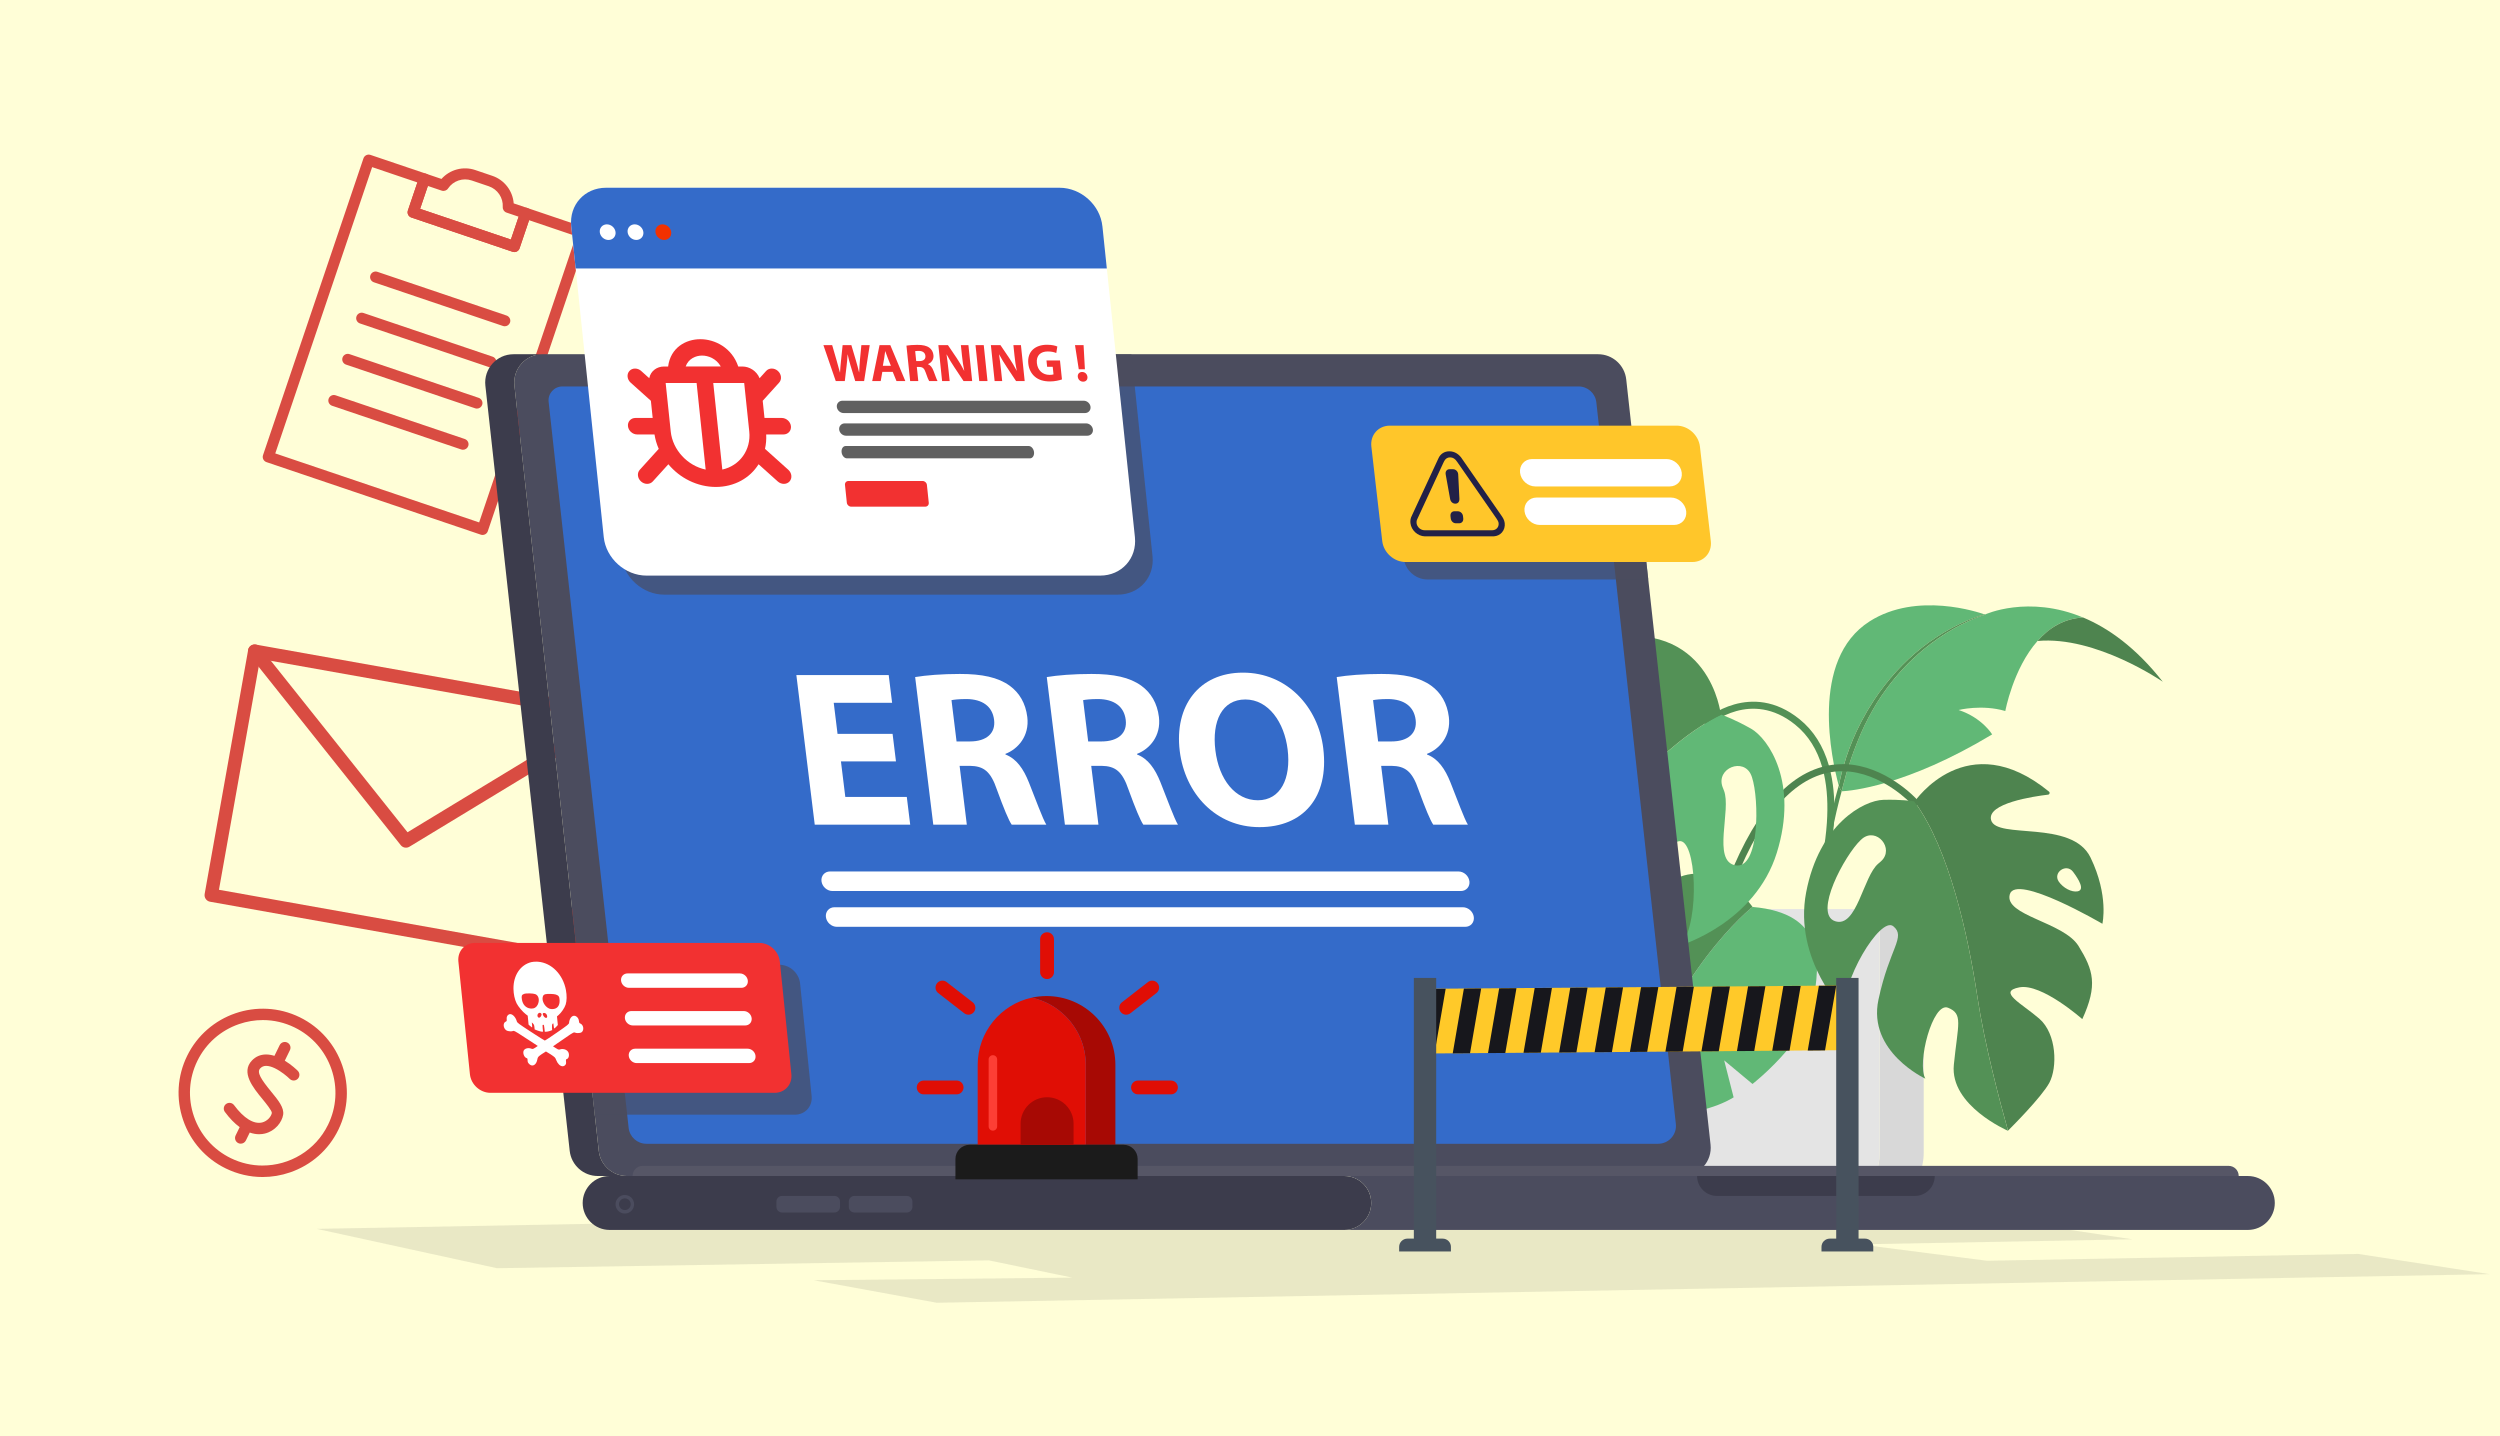 <?xml version="1.0" encoding="UTF-8"?><svg xmlns="http://www.w3.org/2000/svg" viewBox="0 0 1140 655"><defs><style>.cls-1{fill:#231f20;opacity:.1;}.cls-2{fill:#fd3e35;}.cls-3{fill:#fffed7;}.cls-4{fill:#fff;}.cls-5{fill:#ffc929;}.cls-6{fill:#ffc62a;}.cls-7{fill:#f23100;}.cls-8{fill:#e4e4e4;}.cls-9{fill:#f23131;}.cls-10{fill:#a70904;}.cls-11{fill:#d94c42;}.cls-12{fill:#d8d8d8;}.cls-13{fill:#e00e05;}.cls-14{fill:#17171c;}.cls-15{fill:#222147;}.cls-16{fill:#1b1b1b;}.cls-17{fill:#539156;}.cls-18{fill:#565666;}.cls-19{fill:#47525e;}.cls-20{fill:#346bc9;}.cls-21{fill:#3c3c4c;}.cls-22{fill:#61b876;}.cls-23{fill:#606060;}.cls-24,.cls-25{fill:#4b4c5e;}.cls-26{fill:#4e844f;}.cls-25{mix-blend-mode:multiply;opacity:.67;}.cls-27{isolation:isolate;}</style></defs><g class="cls-27"><g id="Layer_2"><rect class="cls-3" width="1140" height="655"/></g><g><polygon class="cls-1" points="292.67 557.63 853.97 547.3 972.32 565.12 847.73 567.42 906.1 574.91 1075.29 571.79 1135.27 581.02 427.15 594.06 371.07 583.8 488.93 582.59 450.85 574.72 226.59 578.3 144.41 560.36 292.67 557.63"/><g><path class="cls-11" d="M220.07,243.94c-.27,0-.54-.04-.81-.13l-97.74-33.08c-1.32-.45-2.03-1.88-1.58-3.19l45.8-135.33c.21-.63,.67-1.15,1.27-1.45,.6-.3,1.29-.34,1.92-.13l25.4,8.6c1.32,.45,2.03,1.88,1.58,3.19l-4.34,12.81,41.39,14.01,4.34-12.81c.45-1.32,1.88-2.03,3.19-1.58l26.17,8.86c.63,.21,1.15,.67,1.45,1.27,.3,.6,.34,1.29,.13,1.92l-45.8,135.33c-.21,.63-.67,1.15-1.27,1.45-.35,.17-.73,.26-1.12,.26Zm-94.55-37.18l92.97,31.46,44.18-130.56-21.4-7.24-4.34,12.81c-.21,.63-.67,1.15-1.27,1.45-.6,.3-1.29,.34-1.92,.13l-46.17-15.62c-1.32-.45-2.03-1.88-1.58-3.19l4.34-12.81-20.63-6.98-44.18,130.56Z"/><path class="cls-11" d="M230.19,148.78c-.27,0-.54-.04-.81-.13l-58.9-19.93c-1.32-.45-2.03-1.88-1.58-3.19,.45-1.32,1.88-2.03,3.19-1.58l58.9,19.93c1.32,.45,2.03,1.88,1.58,3.19-.36,1.05-1.34,1.71-2.39,1.71Z"/><path class="cls-11" d="M223.84,167.55c-.27,0-.54-.04-.81-.13l-58.9-19.93c-1.32-.45-2.03-1.88-1.58-3.19,.45-1.32,1.88-2.03,3.19-1.58l58.9,19.93c1.32,.45,2.03,1.88,1.58,3.19-.36,1.05-1.34,1.71-2.39,1.71Z"/><path class="cls-11" d="M217.49,186.32c-.27,0-.54-.04-.81-.13l-58.9-19.93c-1.32-.45-2.03-1.88-1.58-3.19,.45-1.32,1.88-2.03,3.19-1.58l58.9,19.93c1.32,.45,2.03,1.88,1.58,3.19-.36,1.05-1.34,1.71-2.39,1.71Z"/><path class="cls-11" d="M211.14,205.09c-.27,0-.54-.04-.81-.13l-58.9-19.93c-1.32-.45-2.03-1.88-1.58-3.19,.45-1.32,1.88-2.03,3.19-1.58l58.9,19.93c1.32,.45,2.03,1.88,1.58,3.19-.36,1.05-1.34,1.71-2.39,1.71Z"/><path class="cls-11" d="M234.55,114.94c-.27,0-.55-.04-.81-.13l-46.17-15.62c-1.32-.45-2.03-1.88-1.58-3.19l5.14-15.2c.45-1.32,1.88-2.03,3.19-1.58l6.99,2.37c3.8-4.26,9.87-5.93,15.39-4.06l7.79,2.64c5.53,1.87,9.33,6.88,9.76,12.57l6.23,2.11c1.32,.45,2.03,1.88,1.58,3.19l-5.14,15.2c-.21,.63-.67,1.15-1.27,1.45-.35,.17-.73,.26-1.12,.26Zm-42.97-19.72l41.39,14.01,3.53-10.42-5.53-1.87c-1.08-.36-1.78-1.41-1.71-2.54,.26-4.21-2.36-8.1-6.36-9.46l-7.79-2.64c-4.01-1.36-8.45,.14-10.8,3.65-.63,.94-1.82,1.35-2.9,.98l-6.3-2.13-3.53,10.42Z"/></g><g><g><path class="cls-17" d="M839.79,360.84c-1.67,6.06-3.06,12.06-4.2,17.87-.12,.58-.22,1.16-.33,1.74-2.49,13.1-3.77,25.06-4.43,34.07h-1.82c.03-.44,.06-.89,.09-1.35,.27-3.67,.63-7.78,1.13-12.21,.28-2.48,.6-5.06,.97-7.73,.18-1.27,.37-2.57,.57-3.88,.28-1.79,.58-3.64,.91-5.55,.18-1.07,.38-2.16,.58-3.27,.11-.58,.22-1.17,.33-1.76,1.25-6.5,2.83-13.49,4.88-20.59,.09,.3,.59,1.56,1.32,2.67Z"/><g><path class="cls-22" d="M949.93,281.59c-8.86,.41-15.66,4.84-20.83,10.7-11.16,12.64-14.68,31.94-14.68,31.94-10.67-3.16-21.29-.47-21.29-.47,10.73,3.52,15.29,11.13,15.29,11.13-39.3,23.65-64.65,25.76-68.62,25.95l.38-1.66c.17-.65,.35-1.3,.53-1.94l1.05-3.89c.09-.32,.16-.66,.26-.97l.31-.95,.61-1.92c1.56-5.13,3.53-10.12,5.62-15.05,2.14-4.91,4.66-9.66,7.47-14.23,5.75-9.05,12.84-17.3,21.17-24.12,4.15-3.43,8.59-6.5,13.26-9.2,2.34-1.32,4.73-2.57,7.19-3.68l1.85-.82c.62-.25,1.24-.52,1.87-.76,1.26-.49,2.53-.95,3.82-1.32l-.03-.11s19.7-9.1,44.76,1.38Z"/><path class="cls-26" d="M986.23,310.88s-30.46-21.05-57.13-18.59c5.17-5.86,11.98-10.28,20.83-10.7,11.44,4.78,23.99,13.63,36.3,29.29Z"/><path class="cls-22" d="M904.99,280.16c-5.19,1.42-10.12,3.63-14.86,6.15-4.77,2.59-9.34,5.58-13.63,8.93-8.56,6.72-15.93,14.93-21.96,24.02-.74,1.15-1.44,2.31-2.17,3.47l-.54,.87-.27,.44-.25,.44-1,1.79-1,1.79-.49,.9-.46,.91-1.82,3.68c-2.26,4.97-4.27,10.06-5.74,15.32l-.57,1.96-.28,.98c-.1,.33-.17,.66-.25,1l-.93,3.98c-.1,.46-.21,.93-.32,1.4-3.13-11.57-13.44-57.37,14.14-74.88,21.58-13.7,49.86-4.04,52.37-3.14Z"/><path class="cls-17" d="M905.2,280.33c-1.3,.37-2.57,.83-3.82,1.32-.63,.24-1.25,.51-1.87,.76l-1.85,.81c-2.46,1.11-4.85,2.36-7.19,3.68-4.67,2.69-9.12,5.77-13.26,9.2-6.42,5.25-12.1,11.36-17,18.03-1.46,1.98-2.85,4.01-4.16,6.08-2.8,4.57-5.33,9.32-7.47,14.23-2.09,4.93-4.06,9.91-5.62,15.05l-.62,1.93-.31,.95c-.1,.32-.17,.65-.27,.97l-.44,1.65-.61,2.24c-.18,.65-.36,1.3-.53,1.94l-.38,1.66c-.05-.06-.09-.13-.13-.19-.73-1.11-1.07-2.08-1.15-2.38-.02-.04-.02-.06-.03-.08-.01-.01-.01-.02-.01-.02,.1-.47,.21-.93,.32-1.4l.93-3.98c.09-.33,.16-.66,.25-1l.28-.98,.57-1.96c1.46-5.26,3.47-10.35,5.73-15.32l1.82-3.67,.46-.91,.49-.9,1-1.79,1-1.79,.25-.44,.27-.44,.54-.87c.73-1.15,1.43-2.32,2.17-3.47,6.03-9.09,13.4-17.29,21.96-24.02,4.28-3.36,8.85-6.34,13.63-8.93,4.75-2.51,9.68-4.72,14.87-6.15,.05-.01,.1-.03,.15-.05l.06,.22Z"/></g></g><g><path class="cls-12" d="M877.22,414.52v110.9c0,15.31-12.41,27.72-27.72,27.72h-20.08c15.31,0,27.73-12.41,27.73-27.72v-110.9h20.08Z"/><path class="cls-8" d="M857.15,414.52v110.9c0,15.31-12.41,27.72-27.73,27.72h-39.82c-15.31,0-27.73-12.41-27.73-27.72v-110.9h95.27Z"/></g><path class="cls-17" d="M831.28,404.49c-.66,2.55-1.36,5.06-2.11,7.54-.24,.83-.49,1.66-.74,2.49h-3.41c2.48-7.92,4.72-16.44,6.24-25.01,.85-4.78,1.47-9.56,1.79-14.26,.53-7.87,.21-15.51-1.35-22.44-.23-1.04-.5-2.06-.8-3.07-2.22-7.67-6.15-14.35-12.35-19.33-20.07-16.16-38.58-.2-38.76-.04-.67,.59-1.67,.52-2.25-.14-.59-.66-.52-1.67,.14-2.25,.2-.18,20.74-17.89,42.88-.04,6.38,5.14,10.86,12.23,13.4,21.11,.3,1.01,.56,2.04,.79,3.09,.43,1.84,.77,3.75,1.03,5.74,1.72,12.8,.23,28.46-4.49,46.62Z"/><g><path class="cls-22" d="M826.77,456.97c-3.23,18.3-27.63,37.32-27.63,37.32l-12.92-10.76,4.31,16.86c-17.58,10.76-48.08,8.61-48.08,8.61,19.02-66.02,56.69-95.44,56.69-95.44,33.37,2.87,30.86,25.12,27.63,43.41Z"/><path class="cls-17" d="M799.14,413.56s-37.67,29.42-56.69,95.44c-35.17-54.9,7.17-104.78,25.48-109.79,18.3-5.02,31.21,14.35,31.21,14.35Z"/></g><path class="cls-26" d="M874.17,367c-.65,.58-1.66,.54-2.25-.11-.15-.18-13.83-14.92-31.39-15.21-1.2-.02-2.44,.02-3.68,.15-.7,.07-1.4,.17-2.11,.29-.72,.13-1.45,.28-2.18,.46-.29,.07-.57,.15-.86,.22-17.98,4.99-33.12,25.71-45.1,61.71h-3.35c12.44-37.74,28.43-59.5,47.65-64.79,.31-.08,.62-.17,.93-.24,.71-.18,1.41-.33,2.13-.46,1.18-.22,2.36-.37,3.51-.45,1.24-.11,2.48-.14,3.68-.11,18.58,.51,32.47,15.53,33.14,16.27,.6,.65,.55,1.66-.11,2.25Z"/><g><path class="cls-22" d="M798.35,332.21c-7.24-4.1-12.31-5.93-13.43-6.32-25.72,12.33-53.36,45.06-70.86,68.58-13.97,18.8-33.78,40.03-43.27,49.91,.02,.05,.02,.07,.02,.07,0,0,30.33,2.5,37.83-15.78,7.5-18.28,7.43-23.71,15.33-22.88,7.9,.84,.8,30.72-6.4,35.21,0,0,30.7,1.67,37.74-22.89,7.05-24.56,2.37-32.89,10.28-34.52,7.9-1.64,9.79,36.03,1.07,47.38,0,0,33.65-10.19,43.56-42.07,9.91-31.88-3.62-52.04-11.87-56.71Zm-6.9,62.4c-10.93-1.84-1.77-25.45-5.36-34.2-.22-.54-.42-1.05-.61-1.56-3.1-8.56,9.72-13.69,13.12-5.25,.11,.26,.2,.54,.3,.81,3.36,10.12,3.48,42.03-7.45,40.2Z"/><path class="cls-17" d="M784.68,325.82s-4.78-44.39-54.73-34.46c-.7,.14-.9,1.07-.31,1.48,5.65,3.93,24.14,17.55,18.45,23.65-6.68,7.18-34.13-18.61-50.63-6.56-16.51,12.06-19.99,25.42-19.99,25.42,0,0,48.19-1.97,45.92,8.42-2.28,10.39-29.06-.46-40.81,6.39-11.75,6.86-17.05,12.15-18.13,30.16,0,0,25.42-6.11,33.87,.73,8.46,6.84-4.47,6.26-15.47,8.77-11.01,2.5-18.77,16.68-18.79,24.84-.01,7.89,6.29,28.35,6.72,29.71,9.49-9.88,29.3-31.11,43.27-49.91,17.5-23.53,45.14-56.25,70.86-68.58-.16-.04-.24-.07-.24-.07Zm-79.2,1.51c-3.2,1.65-7.89,1.71-10.17-.15-2.81-2.28,2.13-5.28,6.36-7.25,4.85-2.27,8.57,4.93,3.82,7.4Z"/></g><g><path class="cls-17" d="M823.6,406.92c-5.91,31.12,17.73,54.67,17.73,54.67-2.24-13.39,16.14-44.11,22.03-39.21,5.9,4.89-1.74,9.78-6.79,33.5-5.06,23.71,21.4,36,21.4,36-4.02-6.98,3.35-35.17,10.34-32.35,6.99,2.82,4.51,7.34,2.64,26-1.87,18.66,24.65,30.09,24.65,30.09,0,0,.01-.02,.05-.05-3.54-12.51-10.67-39.13-13.98-61.11-4.16-27.51-12.72-67.25-28.77-89.05-1.12-.17-6.18-.9-14.07-.69-8.99,.24-29.31,11.09-35.23,42.21Zm24.87-23.86c.2-.19,.41-.37,.61-.55,6.61-5.55,15.05,4.46,8.65,10.25-.38,.34-.78,.69-1.21,1.04-6.91,5.73-9.76,29.59-19.74,26.26-9.97-3.34,4.36-30.02,11.69-37Z"/><path class="cls-26" d="M872.91,365.4c16.05,21.8,24.61,61.54,28.77,89.05,3.32,21.98,10.45,48.6,13.98,61.11,.97-.95,15.37-15.27,18.88-21.89,3.62-6.85,3.44-22.18-4.66-29.19-8.1-7.01-19.18-12.3-9.05-14.25,10.14-1.96,28.7,14.49,28.7,14.49,7.13-15.56,5.05-22.37-1.73-33.35-6.78-10.98-34.06-13.84-31.33-23.56,2.73-9.71,42.22,13.43,42.22,13.43,0,0,3.04-12.75-5.41-30.21-8.44-17.46-42.94-8.09-45.34-17.09-2.04-7.65,19.52-10.82,26.01-11.58,.68-.08,.93-.95,.4-1.38-37.42-30.59-61.22,4.46-61.22,4.46,0,0-.08-.01-.23-.05Zm72.4,32.14c2.66,3.54,5.46,8.25,2.09,8.91-2.74,.54-6.65-1.6-8.59-4.41-2.88-4.18,3.44-8.56,6.5-4.5Z"/></g></g><g><path class="cls-11" d="M259.41,440.35l-163.63-29.16c-1.65-.29-2.75-1.87-2.46-3.53l19.83-111.27c.29-1.65,1.87-2.75,3.53-2.46l163.63,29.16c1.65,.29,2.75,1.87,2.46,3.53l-19.83,111.27c-.29,1.65-1.87,2.75-3.53,2.46Zm-159.57-34.61l157.65,28.09,18.76-105.28-157.65-28.09-18.76,105.28Z"/><path class="cls-11" d="M184.59,386.5c-.71-.13-1.37-.5-1.84-1.1l-68.99-86.58c-1.05-1.31-.83-3.23,.48-4.27,1.31-1.05,3.23-.83,4.27,.48l67.32,84.48,92.36-56.03c1.44-.87,3.31-.41,4.18,1.02,.87,1.44,.41,3.31-1.02,4.18l-94.64,57.42c-.65,.4-1.4,.52-2.11,.39Z"/></g><g><path class="cls-11" d="M136.64,463.85c-19.01-9.28-42.03-1.36-51.32,17.65-4.49,9.2-5.12,19.6-1.79,29.31,3.34,9.7,10.24,17.52,19.44,22.01,5.31,2.59,11.02,3.9,16.77,3.9,4.21,0,8.44-.7,12.54-2.11,9.7-3.34,17.52-10.24,22.01-19.44,9.28-19.01,1.36-42.03-17.65-51.32Zm-16.89,67.64c-4.88,0-9.83-1.08-14.5-3.36-7.95-3.88-13.91-10.63-16.8-19.02-2.88-8.39-2.34-17.38,1.54-25.33,3.88-7.95,10.63-13.91,19.02-16.8,3.55-1.22,7.2-1.83,10.84-1.83,4.97,0,9.9,1.13,14.49,3.37h0c7.95,3.88,13.91,10.64,16.8,19.02,2.88,8.39,2.34,17.38-1.54,25.33-5.74,11.76-17.57,18.61-29.86,18.61Z"/><path class="cls-11" d="M129.86,483.68l2.34-4.8c.63-1.29,.09-2.85-1.2-3.48-.63-.31-1.33-.35-1.99-.12-.66,.23-1.19,.7-1.49,1.32l-2.38,4.87c-1.28-.4-2.6-.65-3.91-.63-2.5,.03-4.63,.95-6.34,2.74-5.2,5.42,.55,12.44,4.76,17.56,1.53,1.87,4.38,5.35,4.31,6.37-.28,1.64-2.06,3.76-4.46,4.34-3.78,.9-8.31-1.9-12.77-7.9-.42-.56-1.02-.92-1.71-1.02-.69-.1-1.37,.07-1.93,.49-.56,.41-.92,1.02-1.02,1.71-.1,.69,.07,1.37,.49,1.93,2.18,2.93,4.43,5.25,6.73,6.92l-1.85,3.8c-.63,1.29-.09,2.85,1.2,3.48h0c.37,.18,.75,.26,1.14,.26,.96,0,1.89-.54,2.34-1.46l1.76-3.61c1.59,.56,3.03,.76,4.27,.76,1,0,1.87-.13,2.58-.3,4.74-1.14,7.81-5.15,8.38-8.53,.55-3.26-2.21-6.63-5.42-10.54-4.66-5.69-6.72-8.9-5.03-10.66,.73-.76,1.57-1.12,2.65-1.14h.06c1.22,0,2.57,.43,3.91,1.06h.02l.02,.02c2.87,1.38,5.63,3.71,6.77,4.84,.49,.49,1.14,.76,1.84,.76,.7,0,1.35-.28,1.84-.77,.49-.49,.76-1.15,.76-1.84,0-.7-.28-1.35-.77-1.84-.43-.42-2.75-2.68-5.88-4.59Z"/></g><g><path class="cls-21" d="M625.28,548.56c0,3.39-1.38,6.46-3.6,8.69-2.23,2.23-5.3,3.6-8.69,3.6H277.99c-6.79,0-12.29-5.51-12.29-12.29,0-3.4,1.38-6.47,3.6-8.7,2.22-2.23,5.3-3.6,8.69-3.6h335c6.79,0,12.29,5.51,12.29,12.3Z"/><path class="cls-24" d="M1037.31,548.56c0,3.39-1.38,6.46-3.6,8.69-2.22,2.23-5.3,3.6-8.69,3.6h-412.03c3.39,0,6.46-1.38,8.69-3.6,2.23-2.23,3.6-5.3,3.6-8.69,0-6.8-5.51-12.3-12.29-12.3h412.03c6.79,0,12.29,5.51,12.29,12.3Z"/><path class="cls-24" d="M767.19,536.26H285.86c-6.59,0-12.11-4.95-12.83-11.49l-1.82-16.46-7.53-68.36-29.11-264.09c-.84-7.65,5.14-14.33,12.83-14.33h481.33c6.58,0,12.11,4.95,12.83,11.5l3.2,29.01,6.85,62.19,28.4,257.71c.85,7.65-5.14,14.32-12.83,14.32Z"/><path class="cls-20" d="M756.11,521.56H294.75c-4.15,0-7.64-3.12-8.09-7.25l-26.65-241.84-9.84-89.23c-.42-3.75,2.52-7.02,6.29-7.02h463.38c4.15,0,7.64,3.12,8.09,7.25l14.89,135.13,21.37,193.93c.53,4.82-3.24,9.03-8.09,9.03Z"/><path class="cls-21" d="M285.87,536.26h-13.25c-6.59,0-12.11-4.95-12.84-11.49l-38.45-348.91c-.84-7.65,5.14-14.33,12.83-14.33h13.25c-7.69,0-13.67,6.68-12.83,14.33l38.45,348.91c.73,6.54,6.25,11.49,12.84,11.49Z"/><path class="cls-21" d="M773.88,536.26h108.37c0,2.51-1.02,4.78-2.66,6.43-1.65,1.64-3.91,2.66-6.43,2.66h-90.2c-5.02,0-9.09-4.07-9.09-9.09Z"/><path class="cls-18" d="M1020.86,536.25H288.47c0-2.55,2.07-4.62,4.62-4.62H1016.23c1.28,0,2.44,.52,3.27,1.35,.84,.84,1.35,2,1.35,3.27Z"/><path class="cls-24" d="M356.61,545.34h23.88c1.41,0,2.56,1.15,2.56,2.56v2.44c0,1.41-1.15,2.56-2.56,2.56h-23.88c-1.41,0-2.56-1.15-2.56-2.56v-2.44c0-1.41,1.15-2.56,2.56-2.56Z"/><path class="cls-24" d="M389.62,545.34h23.88c1.41,0,2.56,1.15,2.56,2.56v2.44c0,1.41-1.15,2.56-2.56,2.56h-23.88c-1.41,0-2.56-1.15-2.56-2.56v-2.44c0-1.41,1.15-2.56,2.56-2.56Z"/><circle class="cls-24" cx="284.94" cy="549.12" r="4.23" transform="translate(-189.51 152.11) rotate(-22.65)"/><path class="cls-21" d="M287.61,549.12c0,1.48-1.2,2.67-2.67,2.67s-2.67-1.2-2.67-2.67,1.2-2.67,2.67-2.67,2.67,1.2,2.67,2.67Z"/></g><g><g><path class="cls-4" d="M408.57,347.2h-25.1l1.99,16.2h28.04l1.55,12.65h-43.53l-8.38-68.23h42.11l1.55,12.65h-26.62l1.74,14.17h25.1l1.54,12.55Z"/><path class="cls-4" d="M417.31,308.74c4.86-.81,12.18-1.42,20.38-1.42,10.12,0,17.4,1.52,22.73,5.37,4.45,3.24,7.26,8,8.03,14.27,1.07,8.71-4.37,14.68-9.98,16.8l.04,.3c4.99,1.92,8.19,6.48,10.68,12.75,3.07,7.69,6.29,16.6,7.93,19.23h-15.79c-1.35-1.92-3.65-7.49-6.71-15.89-2.87-8.5-6.09-10.83-12.38-10.93h-4.66l3.29,26.83h-15.29l-8.27-67.32Zm18.89,29.36h6.07c7.69,0,11.78-3.85,11.04-9.82-.77-6.28-5.41-9.41-12.51-9.52-3.75,0-5.83,.3-6.92,.51l2.31,18.83Z"/><path class="cls-4" d="M477.33,308.74c4.86-.81,12.18-1.42,20.38-1.42,10.12,0,17.4,1.52,22.73,5.37,4.45,3.24,7.26,8,8.03,14.27,1.07,8.71-4.37,14.68-9.98,16.8l.04,.3c4.99,1.92,8.19,6.48,10.68,12.75,3.07,7.69,6.29,16.6,7.93,19.23h-15.79c-1.35-1.92-3.65-7.49-6.71-15.89-2.87-8.5-6.09-10.83-12.38-10.93h-4.66l3.29,26.83h-15.29l-8.27-67.32Zm18.89,29.36h6.07c7.69,0,11.78-3.85,11.04-9.82-.77-6.28-5.41-9.41-12.51-9.52-3.75,0-5.83,.3-6.92,.51l2.31,18.83Z"/><path class="cls-4" d="M603.4,341.23c2.75,22.37-9.15,35.94-29.09,35.94s-33.97-15.29-36.35-34.72c-2.51-20.45,8.67-35.73,28.82-35.73s34.32,15.69,36.63,34.52Zm-49.19,.91c1.64,13.36,9.07,22.78,19.4,22.78s15.18-9.92,13.55-23.18c-1.5-12.25-8.67-22.78-19.3-22.78s-15.28,9.92-13.65,23.18Z"/><path class="cls-4" d="M609.54,308.74c4.86-.81,12.18-1.42,20.38-1.42,10.12,0,17.4,1.52,22.73,5.37,4.45,3.24,7.26,8,8.03,14.27,1.07,8.71-4.37,14.68-9.98,16.8l.04,.3c4.99,1.92,8.19,6.48,10.68,12.75,3.07,7.69,6.29,16.6,7.93,19.23h-15.79c-1.35-1.92-3.65-7.49-6.71-15.89-2.87-8.5-6.09-10.83-12.38-10.93h-4.66l3.29,26.83h-15.29l-8.27-67.32Zm18.89,29.36h6.07c7.69,0,11.78-3.85,11.04-9.82-.77-6.28-5.41-9.41-12.51-9.52-3.75,0-5.83,.3-6.92,.51l2.31,18.83Z"/></g><path class="cls-4" d="M670.06,401.84c.15,1.23-.21,2.35-.92,3.16-.71,.81-1.76,1.31-3,1.31H379.61c-2.46,0-4.71-2-5.01-4.47-.15-1.23,.21-2.34,.92-3.15,.71-.81,1.76-1.31,2.99-1.31h286.53c2.47,0,4.71,2,5.01,4.46Z"/><path class="cls-4" d="M672.06,418.16c.15,1.23-.21,2.35-.92,3.16-.71,.81-1.76,1.31-3,1.31H381.62c-2.46,0-4.71-2-5.01-4.47-.15-1.23,.21-2.34,.92-3.15,.71-.81,1.76-1.31,2.99-1.31h286.53c2.47,0,4.71,2,5.01,4.46Z"/></g><path class="cls-25" d="M509.68,271.16h-206.81c-9.77,0-18.53-7.86-19.54-17.54l-9.63-92.09h242.22l9.63,92.09c1.02,9.69-6.09,17.54-15.87,17.54Z"/><g><path class="cls-4" d="M502.7,103.15l14.82,141.79c1.01,9.69-6.09,17.54-15.87,17.54h-206.8c-9.78,0-18.53-7.86-19.54-17.54l-14.82-141.79c-1.01-9.69,6.1-17.54,15.87-17.54h206.8c9.78,0,18.53,7.85,19.54,17.54Z"/><path class="cls-20" d="M502.7,103.15l2.01,19.26h-242.22l-2.01-19.26c-1.01-9.69,6.1-17.54,15.87-17.54h206.8c9.78,0,18.53,7.85,19.54,17.54Z"/><ellipse class="cls-4" cx="277.09" cy="105.86" rx="3.4" ry="3.77" transform="translate(15.59 245.86) rotate(-49.07)"/><path class="cls-4" d="M293.38,105.86c.21,1.97-1.24,3.56-3.22,3.56s-3.76-1.6-3.97-3.56,1.24-3.56,3.22-3.56,3.76,1.6,3.97,3.56Z"/><path class="cls-7" d="M306.08,105.86c.21,1.97-1.24,3.56-3.22,3.56s-3.76-1.6-3.97-3.56c-.21-1.97,1.24-3.56,3.22-3.56s3.76,1.6,3.97,3.56Z"/><path class="cls-9" d="M357.27,198.11h0c2.09,0,3.62-1.69,3.4-3.76-.22-2.07-2.1-3.76-4.19-3.76h-7.87l-.82-7.83,7.49-8.28c.64-.71,.94-1.65,.83-2.66s-.6-1.95-1.39-2.66c-1.63-1.47-4.04-1.47-5.37,0l-2.98,3.3c-1.37-3.38-4.72-5.33-7.78-5.33h-1.95c-2.88-8.6-10.67-12.46-17.3-12.46h0c-6.63,0-13.6,3.86-14.68,12.46h-1.95c-3.06,0-6,1.95-6.66,5.33l-3.67-3.3c-.79-.71-1.78-1.1-2.8-1.1s-1.93,.39-2.57,1.1c-.64,.71-.94,1.65-.83,2.66,.1,1,.6,1.95,1.39,2.66l9.23,8.28,.82,7.83h-7.87c-1.01,0-1.93,.39-2.57,1.1-.64,.71-.94,1.65-.83,2.66,.22,2.07,2.1,3.76,4.19,3.76h7.91c.35,2.24,1,4.45,1.93,6.57l-8.64,9.54c-1.33,1.47-1.08,3.85,.56,5.32,1.63,1.47,4.04,1.47,5.37,0l7.1-7.84c2.66,3.17,5.85,5.68,9.51,7.48,3.82,1.88,8.02,2.87,12.14,2.87s8.12-.99,11.54-2.87c3.28-1.8,5.95-4.31,7.95-7.48l8.74,7.84c1.63,1.47,4.04,1.47,5.37,0,1.33-1.47,1.08-3.85-.56-5.32l-10.63-9.54c.48-2.12,.67-4.33,.55-6.57h7.91Zm-39.62-23.47l4.13,39.49c-8.31-1.75-15.05-8.98-15.92-17.33l-2.32-22.15h14.11Zm11.02-7.52h-16.01c1.29-3.64,4.71-4.98,7.49-4.98,2.77,0,6.47,1.33,8.53,4.98Zm.7,47.01l-4.13-39.49h14.11l2.32,22.15c.87,8.35-4.35,15.59-12.3,17.33Z"/><g><path class="cls-9" d="M381.11,173.78l-5.64-16.4h4l1.96,6.76c.57,1.95,1.14,4.06,1.58,5.72h.05c.08-1.78,.27-3.75,.48-5.77l.7-6.72h3.98l2.05,6.91c.57,1.92,1.02,3.67,1.46,5.5h.05c.05-1.82,.22-3.75,.36-5.69l.65-6.72h3.81l-2.56,16.4h-4.05l-2.14-7.06c-.49-1.65-.92-3.19-1.31-5.06h-.05c-.1,1.85-.21,3.41-.43,5.06l-.83,7.06h-4.1Z"/><path class="cls-9" d="M402.34,169.57l-.74,4.21h-3.88l3.35-16.4h4.91l6.85,16.4h-4.03l-1.72-4.21h-4.74Zm3.91-2.77l-1.4-3.48c-.4-.97-.82-2.19-1.17-3.16h-.05c-.14,.97-.26,2.21-.43,3.16l-.62,3.48h3.66Z"/><path class="cls-9" d="M413.34,157.6c1.18-.19,2.96-.34,4.95-.34,2.46,0,4.21,.36,5.49,1.29,1.06,.78,1.72,1.92,1.88,3.43,.22,2.09-1.13,3.53-2.5,4.04v.07c1.21,.46,1.96,1.56,2.54,3.07,.71,1.85,1.45,3.99,1.83,4.62h-3.83c-.32-.46-.85-1.8-1.55-3.82-.66-2.04-1.43-2.6-2.95-2.63h-1.13l.67,6.45h-3.71l-1.69-16.18Zm4.45,7.06h1.47c1.87,0,2.88-.92,2.73-2.36-.16-1.51-1.27-2.26-2.99-2.29-.91,0-1.42,.07-1.68,.12l.47,4.53Z"/><path class="cls-9" d="M429.6,173.78l-1.71-16.4h4.37l4.07,6.01c1.16,1.73,2.36,3.77,3.29,5.62h.07c-.47-2.17-.78-4.38-1.03-6.84l-.5-4.79h3.44l1.71,16.4h-3.93l-4.2-6.33c-1.17-1.75-2.47-3.87-3.48-5.79l-.07,.02c.32,2.17,.62,4.48,.9,7.15l.52,4.94h-3.44Z"/><path class="cls-9" d="M448.59,157.38l1.71,16.4h-3.76l-1.71-16.4h3.76Z"/><path class="cls-9" d="M453.55,173.78l-1.71-16.4h4.37l4.07,6.01c1.16,1.73,2.36,3.77,3.29,5.62h.07c-.47-2.17-.78-4.38-1.03-6.84l-.5-4.79h3.44l1.71,16.4h-3.93l-4.2-6.33c-1.17-1.75-2.47-3.87-3.48-5.79l-.07,.02c.32,2.17,.62,4.48,.9,7.15l.52,4.94h-3.44Z"/><path class="cls-9" d="M484.25,173.02c-1.11,.39-3.24,.92-5.43,.92-3.02,0-5.29-.75-6.96-2.21-1.67-1.41-2.73-3.55-2.96-5.96-.55-5.45,3.13-8.56,8.56-8.56,2.14,0,3.83,.41,4.68,.8l-.48,2.97c-.95-.39-2.11-.71-3.93-.71-3.12,0-5.29,1.75-4.92,5.3,.35,3.38,2.7,5.38,5.77,5.38,.86,0,1.54-.1,1.82-.24l-.36-3.43h-2.55l-.3-2.9h6.16l.9,8.64Z"/><path class="cls-9" d="M491.47,171.83c-.13-1.29,.68-2.21,1.98-2.21s2.26,.92,2.42,2.21c.13,1.27-.63,2.21-1.95,2.21s-2.31-.95-2.44-2.21Zm.45-3.43l-1.72-11.02h3.91l.61,11.02h-2.8Z"/></g><path class="cls-23" d="M497.29,185.54c.08,.78-.16,1.48-.63,1.99-.46,.51-1.14,.83-1.92,.83h-110.02c-1.57,0-2.97-1.26-3.13-2.81-.08-.78,.16-1.48,.63-1.99,.46-.51,1.13-.83,1.92-.83h110.02c1.57,0,2.97,1.26,3.13,2.81Z"/><path class="cls-23" d="M498.37,195.87c.08,.78-.16,1.48-.63,1.99-.46,.51-1.14,.83-1.92,.83h-110.02c-1.57,0-2.97-1.26-3.14-2.81-.08-.78,.16-1.48,.63-1.99,.46-.51,1.13-.83,1.92-.83h110.02c1.57,0,2.97,1.26,3.13,2.81Z"/><path class="cls-23" d="M471.52,206.19c.08,.78-.09,1.48-.42,1.99-.34,.51-.84,.83-1.44,.83h-83.45c-1.19,0-2.29-1.26-2.45-2.81-.08-.78,.08-1.48,.42-1.99,.34-.51,.84-.83,1.44-.83h83.45c1.19,0,2.29,1.26,2.45,2.81Z"/><path class="cls-9" d="M422.67,221.1l.85,8.17c.1,.97-.61,1.77-1.6,1.77h-33.79c-.98,0-1.87-.79-1.97-1.77l-.85-8.17c-.1-.98,.62-1.77,1.6-1.77h33.79c.99,0,1.87,.79,1.97,1.77Z"/></g><path class="cls-25" d="M751.61,264.23h-100.83c-5.27,0-10.04-4.27-10.64-9.55l-4.96-43.1c-.61-5.27,3.18-9.55,8.45-9.55h101.13l6.85,62.19Z"/><g><path class="cls-6" d="M775.17,203.64l4.96,43.09c.61,5.27-3.18,9.55-8.45,9.55h-130.73c-5.27,0-10.04-4.27-10.65-9.55l-4.96-43.09c-.61-5.27,3.18-9.55,8.45-9.55h130.73c5.27,0,10.04,4.28,10.65,9.55Z"/><g><path class="cls-15" d="M684.44,234.82l-17.58-25.36c-1.45-2.37-3.57-3.67-5.98-3.67h0c-2.27,0-4.14,1.24-5.01,3.33l-12.15,26.2c-.5,.96-.69,2.08-.56,3.22,.38,3.28,3.31,5.96,6.59,6.04h31.5v-.02c1.43-.1,2.71-.72,3.62-1.75,1.01-1.14,1.46-2.66,1.28-4.27-.17-1.49-.88-2.56-1.71-3.71Zm-1.07,3.71c.21,1.79-1.08,3.25-2.86,3.26-.43,0-30.75,0-30.93,0h0c-.87,0-1.73-.34-2.41-.96-.69-.62-1.12-1.43-1.22-2.3-.07-.62,.03-1.22,.3-1.74l11.77-25.42,.47-.97c.55-1.18,1.52-1.84,2.72-1.84h0c1.32,0,2.36,.65,3.27,2.06l17.89,25.8c.39,.58,.92,1.37,1.01,2.11Z"/><g><path class="cls-15" d="M662.06,229.06c.44,.41,.97,.61,1.58,.61s1.09-.22,1.41-.62c.31-.39,.46-.92,.44-1.59h0l-.55-11.13-.02-.18c-.07-.6-.32-1.11-.76-1.53-.44-.42-.97-.65-1.53-.65h-1.67c-.58,0-1.05,.22-1.38,.64-.32,.4-.44,.92-.37,1.54l.02,.16,2.02,11.19c.12,.65,.39,1.17,.81,1.56Z"/><path class="cls-15" d="M664.73,233.13h-1.45c-.63,0-1.12,.22-1.47,.64-.33,.41-.46,.96-.39,1.63l.11,.94c.07,.64,.33,1.18,.76,1.61,.44,.44,1,.67,1.61,.67h1.45c.61,0,1.11-.22,1.47-.65,.35-.42,.49-.97,.42-1.63l-.11-.94c-.07-.65-.34-1.19-.79-1.61-.46-.43-1-.65-1.62-.65Z"/></g></g><path class="cls-4" d="M766.88,215.57c.2,1.73-.32,3.29-1.32,4.42-1,1.13-2.48,1.83-4.21,1.83h-61.23c-3.45,0-6.57-2.8-6.97-6.25-.2-1.73,.32-3.29,1.32-4.42,1-1.13,2.48-1.83,4.21-1.83h61.23c3.45,0,6.57,2.8,6.97,6.25Z"/><path class="cls-4" d="M768.91,233.13c.2,1.73-.32,3.29-1.32,4.42-1,1.13-2.48,1.83-4.21,1.83h-61.23c-3.45,0-6.57-2.8-6.97-6.25-.2-1.73,.32-3.29,1.32-4.42,1-1.13,2.48-1.83,4.21-1.83h61.23c3.45,0,6.57,2.8,6.97,6.25Z"/></g><path class="cls-25" d="M362.46,508.3h-91.25l-7.53-68.36h91.78c4.7,0,8.9,3.8,9.38,8.5l5.26,51.36c.48,4.7-2.93,8.5-7.63,8.5Z"/><g><path class="cls-9" d="M355.6,438.47l5.26,51.36c.48,4.7-2.94,8.5-7.63,8.5H223.65c-4.7,0-8.89-3.8-9.37-8.5l-5.26-51.36c-.48-4.7,2.93-8.5,7.63-8.5h129.57c4.7,0,8.89,3.8,9.37,8.5Z"/><g><path class="cls-4" d="M232.66,462.43c1.15,.03,2.47,1.4,3.02,3.33,.18,.63,.75,1.05,6.37,4.71,3.38,2.22,6.26,4.03,6.4,4.03,.12,0,2.66-1.66,5.61-3.72,4.87-3.38,5.38-3.77,5.44-4.4,.17-1.93,1.2-3.22,2.36-3.19,.27,0,.54,.08,.81,.24,.77,.45,1.24,1.2,1.33,2.15,.08,.81,.17,.95,.71,1.19,1.41,.62,1.73,3.03,.51,3.93-.37,.27-1.1,.41-1.81,.39-.48-.01-.94-.09-1.29-.25-.07-.03-.14-.06-.23-.06-.53-.01-1.71,.77-7.91,5.09l-1.8,1.26,1.28,.82c.78,.49,1.12,.67,1.43,.68,.15,0,.28-.03,.45-.09,.37-.14,.78-.2,1.19-.19,.98,.03,1.96,.46,2.47,1.19,.8,1.17,.47,3.14-.56,3.4-.38,.1-.42,.28-.33,1.18,.07,.86,0,1.12-.39,1.56-.35,.38-.77,.55-1.21,.54-1.04-.03-2.21-1.08-2.87-2.8-.47-1.23-.54-1.27-2.51-2.61-1.11-.73-2.11-1.34-2.19-1.34-.08,0-.96,.56-1.93,1.23-1.72,1.24-1.77,1.28-2.01,2.49-.33,1.72-1.28,2.69-2.3,2.67-.49-.01-.99-.25-1.46-.74-.55-.6-.65-.85-.67-1.61-.02-.79-.07-.9-.47-1.02-1.11-.34-1.84-2.34-1.27-3.47,.37-.7,1.27-1.09,2.25-1.07,.41,.01,.83,.09,1.24,.26,.18,.07,.33,.11,.48,.12,.3,0,.61-.16,1.3-.61l1.12-.76-2.06-1.36c-7.09-4.66-8.43-5.51-8.96-5.53-.09,0-.15,.02-.22,.05-.32,.14-.77,.19-1.24,.18-.71-.02-1.47-.19-1.9-.49-1.41-.96-1.57-3.37-.27-3.92,.49-.21,.55-.35,.47-1.16-.09-.92,.21-1.66,.87-2.07,.25-.16,.52-.23,.79-.22Z"/><path class="cls-4" d="M258.06,451.45c.46,2.51,.43,4.87-.11,6.61-.46,1.5-2,3.75-3.26,4.82l-.71,.59,.2,1.99,.2,1.96-.74,.79c-.41,.44-.8,.79-.9,.79-.08,0-.21-.57-.28-1.29-.08-.8-.11-1.09-.21-1.09-.06,0-.14,.09-.27,.23-.25,.26-.32,.73-.27,1.63l.07,1.26-1.04,.38c-.57,.19-1.34,.35-1.67,.34h-.65l-.16-1.57c-.14-1.42-.2-1.58-.55-1.59-.35,0-.38,.15-.24,1.57l.16,1.58h-.57c-.31-.02-1.18-.25-1.91-.51l-1.34-.51-.11-1.08c-.09-.86-.22-1.17-.65-1.61l-.54-.53,.11,1.15c.07,.65,.08,1.17,0,1.17-.06,0-.44-.28-.85-.65l-.73-.63-.2-2.05-.2-2.05-.83-.63c-1.49-1.14-3.48-3.49-4.24-5.01-.88-1.78-1.39-4.15-1.43-6.65-.06-6.12,3.18-10.94,8.18-12.14,.65-.15,1.53-.22,2.46-.2,.19,0,.38,.01,.56,.03,6.16,.47,11.39,5.78,12.73,12.92Zm-15.8,8.47c1.37,.04,2.38-.61,2.96-1.83,.95-2.07,.42-4.2-1.16-4.78-.54-.19-1.52-.3-2.49-.32-1.07-.03-2.13,.05-2.61,.23-1.07,.42-1.23,.85-.99,2.47,.38,2.41,1.82,3.96,3.91,4.19,.13,.01,.26,.02,.39,.03m12.91-3.8c-.07-1.64-.43-2.17-1.73-2.61-.45-.15-1.46-.25-2.45-.28-.91-.02-1.82,.02-2.26,.13-.84,.2-1.14,.56-1.3,1.52-.27,1.63,.85,3.78,2.45,4.76,.62,.36,.99,.5,1.62,.51,.15,0,.32,0,.51,0,2.13-.1,3.27-1.56,3.16-4.04m-6.18,8.06c.62,.02,.78-.96,.01-1.87-.22-.25-.58-.39-.9-.4-.29,0-.55,.1-.6,.34-.1,.4,.32,1.2,.81,1.62,.26,.22,.49,.31,.68,.32m-2.13-1.14c.16-.4,.14-.6-.09-.86-.18-.23-.4-.33-.62-.33-.71-.02-1.41,.97-.94,1.82,.14,.27,.34,.4,.56,.41,.39,.01,.83-.37,1.08-1.04"/></g><path class="cls-4" d="M344.52,481.49c.09,.91-.19,1.73-.72,2.32-.54,.6-1.32,.96-2.23,.96h-51.24c-1.81,0-3.44-1.47-3.62-3.29-.09-.91,.19-1.73,.72-2.32,.54-.59,1.32-.96,2.23-.96h51.24c1.82,0,3.44,1.47,3.62,3.28Z"/><path class="cls-4" d="M342.76,464.33c.09,.91-.19,1.73-.72,2.32-.54,.6-1.32,.96-2.23,.96h-51.24c-1.81,0-3.44-1.47-3.62-3.29-.09-.91,.19-1.73,.72-2.32,.54-.59,1.32-.96,2.23-.96h51.24c1.82,0,3.44,1.47,3.62,3.28Z"/><path class="cls-4" d="M341.01,447.17c.09,.91-.19,1.73-.72,2.32-.54,.6-1.32,.96-2.23,.96h-51.24c-1.81,0-3.44-1.47-3.62-3.29-.09-.91,.19-1.73,.72-2.32,.54-.59,1.32-.96,2.23-.96h51.24c1.82,0,3.44,1.47,3.62,3.28Z"/></g><g><g><rect class="cls-5" x="646.13" y="450.17" width="199.08" height="29.5" transform="translate(-3.69 5.97) rotate(-.46)"/><g><g><polygon class="cls-14" points="654.14 480.4 646.25 480.47 651.34 450.93 659.23 450.86 654.14 480.4"/><polygon class="cls-14" points="670.33 480.28 662.44 480.34 667.53 450.8 675.42 450.73 670.33 480.28"/><polygon class="cls-14" points="686.42 480.15 678.53 480.21 683.62 450.67 691.51 450.61 686.42 480.15"/><polygon class="cls-14" points="702.61 480.02 694.72 480.08 699.81 450.54 707.7 450.48 702.61 480.02"/></g><g><polygon class="cls-14" points="718.84 479.89 710.95 479.95 716.04 450.41 723.93 450.35 718.84 479.89"/><polygon class="cls-14" points="735.03 479.76 727.14 479.82 732.23 450.28 740.12 450.22 735.03 479.76"/><polygon class="cls-14" points="751.12 479.63 743.23 479.69 748.32 450.15 756.21 450.09 751.12 479.63"/><polygon class="cls-14" points="767.31 479.5 759.42 479.56 764.51 450.02 772.4 449.96 767.31 479.5"/></g></g><g><polygon class="cls-14" points="783.75 479.37 775.85 479.43 780.94 449.89 788.84 449.83 783.75 479.37"/><polygon class="cls-14" points="799.94 479.24 792.04 479.3 797.13 449.76 805.03 449.7 799.94 479.24"/><polygon class="cls-14" points="816.02 479.11 808.13 479.17 813.22 449.63 821.12 449.57 816.02 479.11"/><polygon class="cls-14" points="832.21 478.98 824.32 479.05 829.41 449.51 837.31 449.44 832.21 478.98"/></g></g><rect class="cls-19" x="644.71" y="445.93" width="10.19" height="121.82"/><rect class="cls-19" x="837.31" y="445.93" width="10.19" height="121.82"/><path class="cls-19" d="M661.62,568.59v2.09h-23.61v-2.09c0-2.09,1.69-3.78,3.78-3.78h16.06c2.09,0,3.78,1.69,3.78,3.78Z"/><path class="cls-19" d="M854.21,568.59v2.09h-23.61v-2.09c0-2.09,1.69-3.78,3.78-3.78h16.06c2.09,0,3.78,1.69,3.78,3.78Z"/></g><g><path class="cls-10" d="M508.62,485.6v36.42h-13.5v-36.42c0-8.67-3.51-16.52-9.2-22.2-4.16-4.16-9.49-7.16-15.45-8.47,2.17-.48,4.43-.73,6.75-.73,8.67,0,16.52,3.51,22.2,9.2,5.68,5.68,9.2,13.53,9.2,22.2Z"/><path class="cls-13" d="M495.12,485.6v36.42h-49.3v-36.42c0-15.02,10.55-27.58,24.65-30.67,5.96,1.3,11.29,4.3,15.45,8.47,5.68,5.68,9.2,13.53,9.2,22.2Z"/><path class="cls-16" d="M518.77,528.5v9.27h-83.09v-9.27c0-3.58,2.9-6.49,6.48-6.49h70.12c3.58,0,6.49,2.9,6.49,6.49Z"/><path class="cls-2" d="M454.7,483.1v30.54c0,.54-.22,1.02-.57,1.37-.35,.35-.84,.57-1.37,.57-1.07,0-1.94-.87-1.94-1.94v-30.54c0-.53,.22-1.02,.57-1.37,.35-.35,.84-.57,1.37-.57,1.07,0,1.94,.87,1.94,1.94Z"/><path class="cls-10" d="M477.47,500.34h0c6.67,0,12.08,5.41,12.08,12.08v9.6h-24.16v-9.6c0-6.67,5.41-12.08,12.08-12.08Z"/><path class="cls-13" d="M480.62,428.26v15.03c0,1.74-1.41,3.16-3.16,3.16s-3.16-1.41-3.16-3.16v-15.03c0-1.74,1.41-3.15,3.16-3.15,.87,0,1.66,.35,2.23,.92,.57,.57,.92,1.36,.92,2.23Z"/><path class="cls-13" d="M431.68,447.83l11.87,9.22c1.38,1.07,1.63,3.05,.56,4.43s-3.05,1.63-4.43,.56l-11.87-9.22c-1.38-1.07-1.62-3.05-.56-4.43,.54-.69,1.3-1.09,2.1-1.2,.8-.1,1.64,.1,2.33,.64Z"/><path class="cls-13" d="M421.18,492.72h15.03c1.74,0,3.16,1.41,3.16,3.15,0,1.74-1.41,3.16-3.15,3.16h-15.03c-1.74,0-3.15-1.41-3.15-3.15,0-.87,.35-1.66,.92-2.23,.57-.57,1.36-.92,2.23-.92Z"/><path class="cls-13" d="M523.47,447.83l-11.87,9.22c-1.38,1.07-1.63,3.05-.56,4.43,1.07,1.38,3.05,1.63,4.43,.56l11.87-9.22c1.38-1.07,1.62-3.05,.55-4.43-.54-.69-1.3-1.09-2.1-1.2-.8-.1-1.64,.1-2.33,.64Z"/><path class="cls-13" d="M533.97,492.72h-15.03c-1.74,0-3.16,1.41-3.16,3.15,0,1.74,1.41,3.16,3.15,3.16h15.03c1.74,0,3.15-1.41,3.15-3.15,0-.87-.35-1.66-.92-2.23-.57-.57-1.36-.92-2.23-.92Z"/></g></g></g></svg>